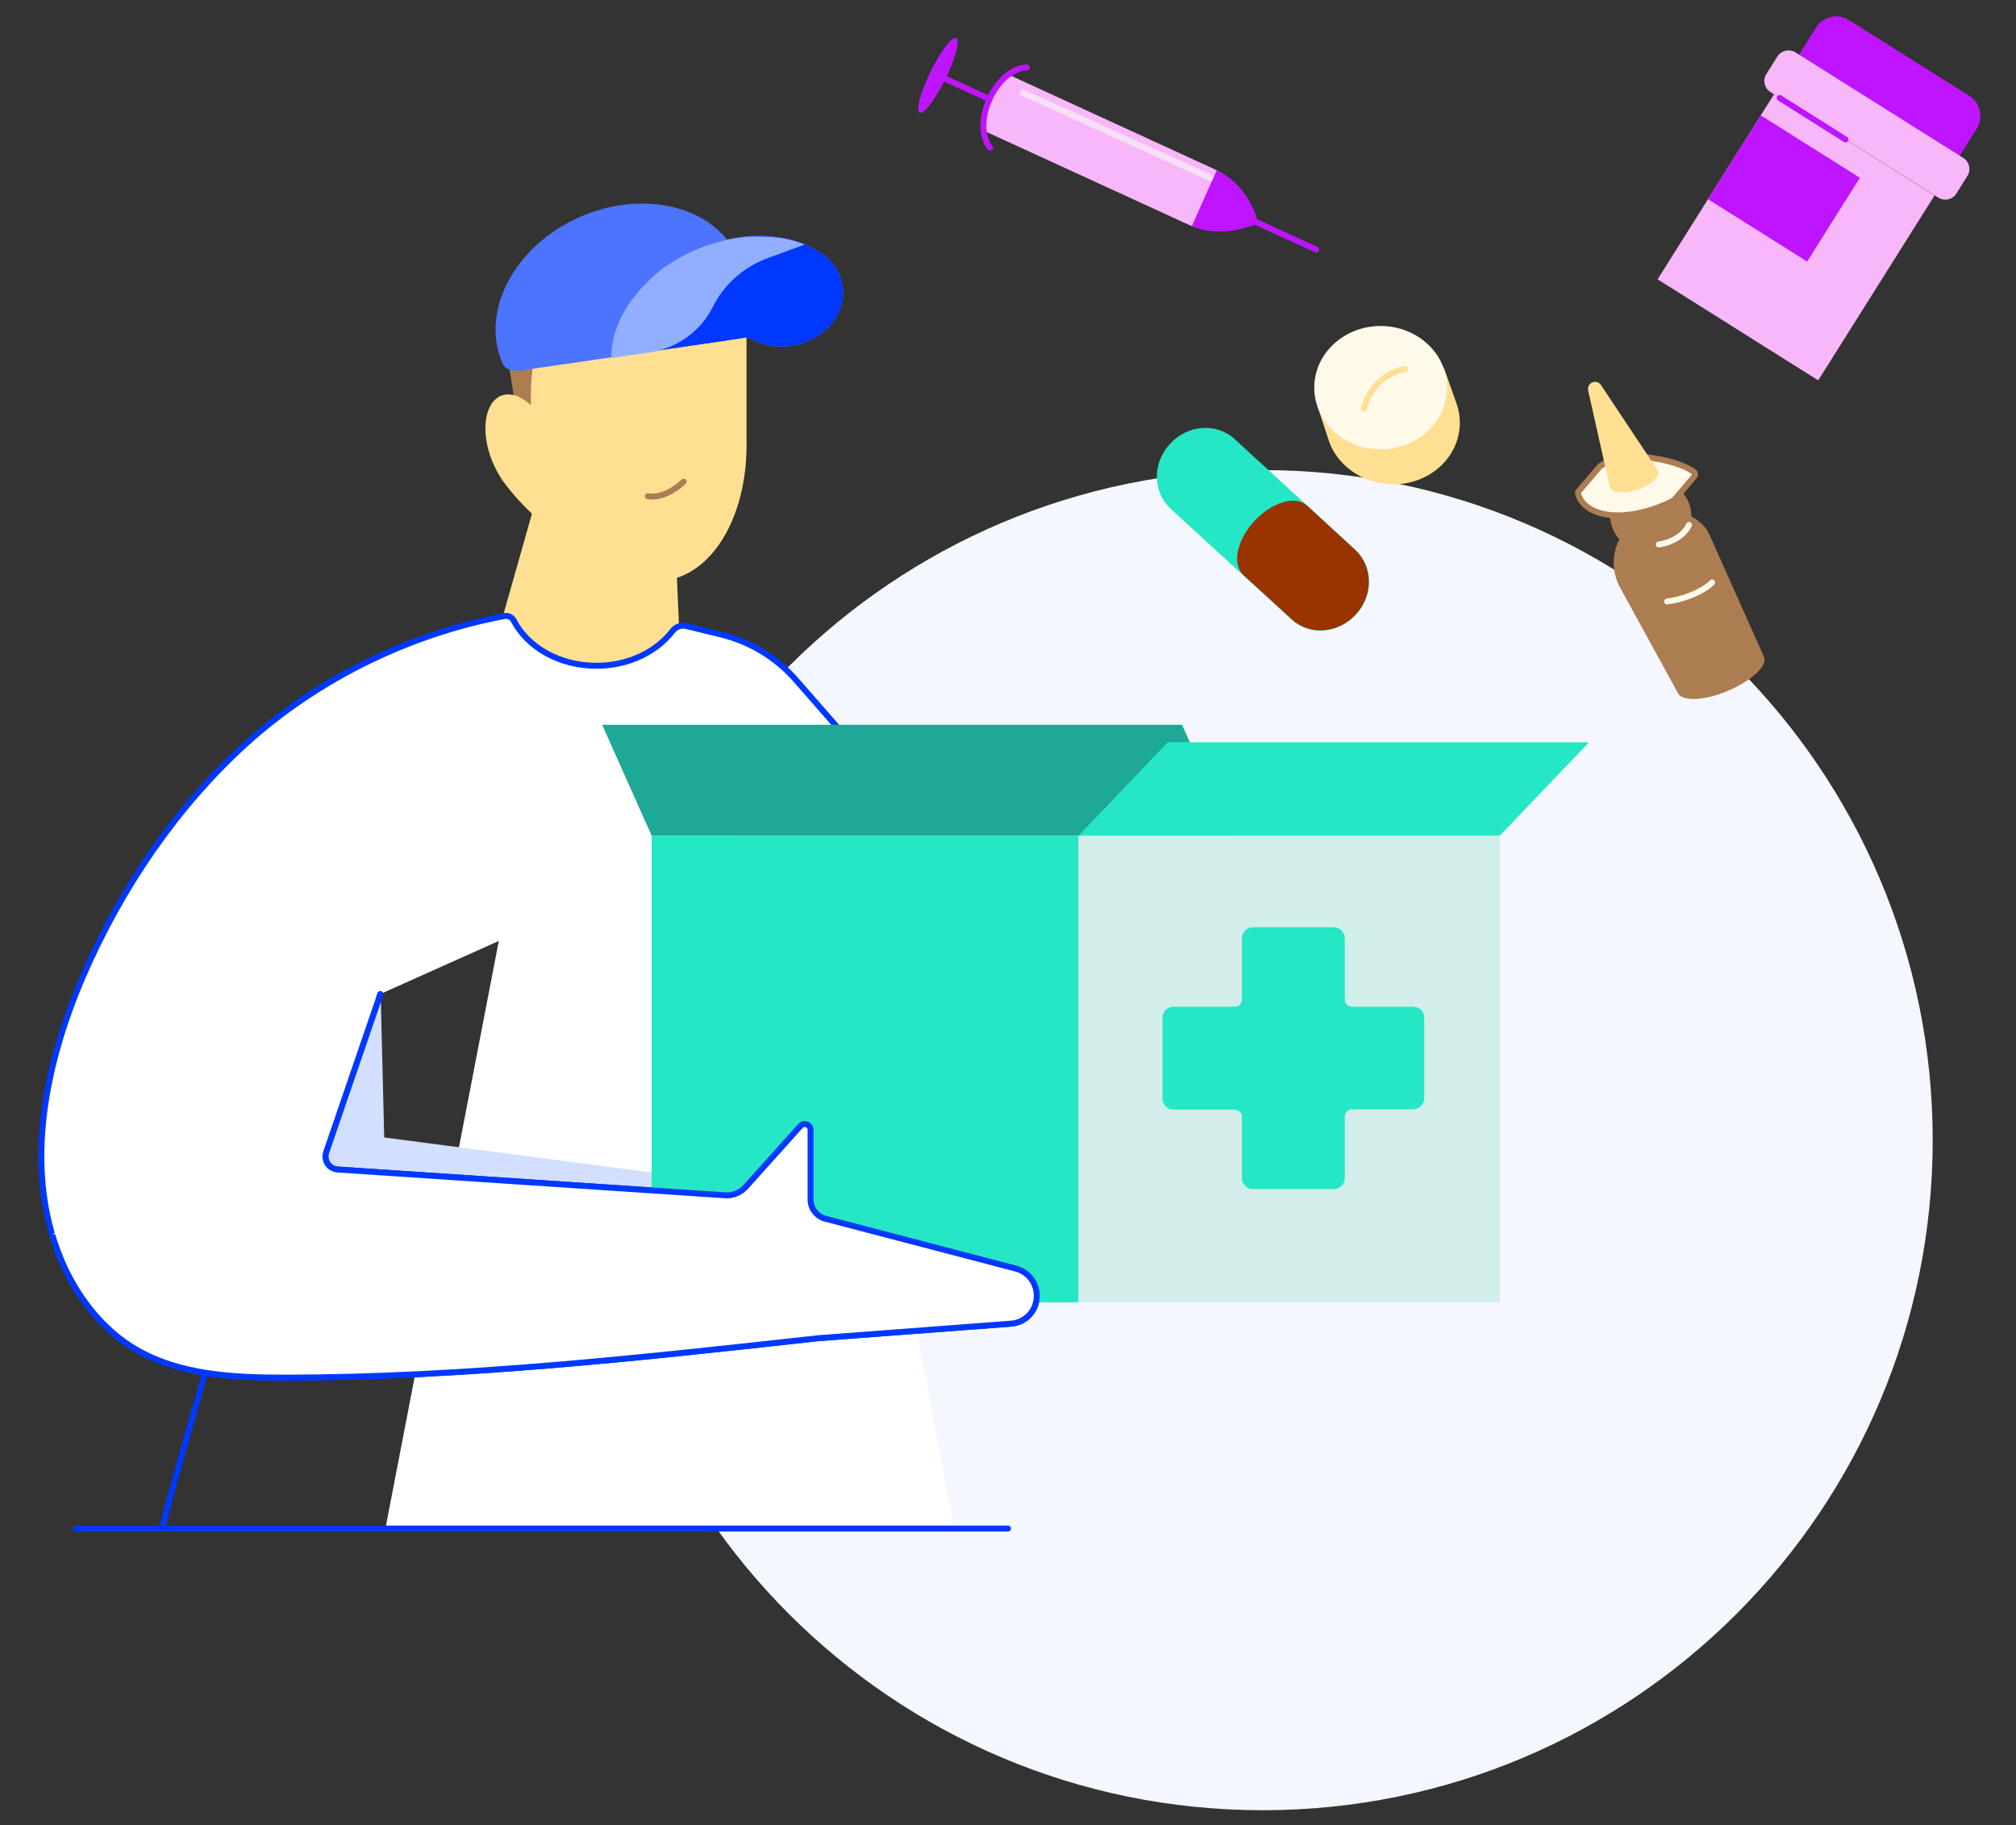 <svg width="517" height="468" viewBox="0 0 517 468" fill="none" xmlns="http://www.w3.org/2000/svg">
<rect x="0" y="0" width="517" height="468" fill="#333333" stroke="none"/>
<path d="M323.809 464.199C418.706 464.199 495.636 387.269 495.636 292.372C495.636 197.475 418.706 120.546 323.809 120.546C228.912 120.546 151.983 197.475 151.983 292.372C151.983 387.269 228.912 464.199 323.809 464.199Z" fill="#F5F7FF"/>
<path d="M244.663 391.971C244.511 391.439 218.28 252.609 218.28 252.609L135.636 201.289L98.838 391.971H244.663Z" fill="white"/>
<path d="M131.683 101.234C131.683 100.93 128.566 81.314 128.566 81.314L150.234 69.15L151.223 101.69L134.04 107.849L131.683 101.234Z" fill="#AB7D51"/>
<path d="M191.442 112.563V80.402L181.71 66.717L159.434 66.489C158.521 66.489 157.609 66.565 156.621 66.793C143.772 69.074 135.484 84.888 136.169 103.895C133.66 101.615 130.847 100.55 128.566 101.463C124.308 103.135 123.168 110.51 126.133 118.037C126.817 119.71 127.577 121.23 128.49 122.599C128.49 122.675 128.566 122.675 128.566 122.751C128.87 123.131 129.098 123.587 129.402 123.891C137.157 134.535 150.462 142.899 158.673 146.776C158.978 146.928 159.206 147.004 159.51 147.156C159.662 147.232 159.89 147.308 160.042 147.384C163.615 148.905 167.341 149.437 171.066 148.829C183.611 146.624 191.898 131.19 191.442 112.563Z" fill="#FFE092"/>
<path d="M209.993 64.512C208.853 63.828 207.712 63.219 206.42 62.687L206.572 62.611H206.344C200.718 60.33 193.723 59.798 186.424 61.395C178.669 51.891 162.931 49.306 148.409 55.769C131.683 63.295 123.016 80.098 128.946 93.327C130.01 95.988 135.18 94.772 135.18 94.772L167.037 90.134L186.804 87.245L191.822 86.484C194.863 88.385 198.817 89.298 202.923 88.689C211.286 87.473 217.14 80.63 216.076 73.331C215.543 69.606 213.263 66.489 209.993 64.512Z" fill="#4C74FF"/>
<mask id="mask0_428_6236" style="mask-type:luminance" maskUnits="userSpaceOnUse" x="160" y="51" width="85" height="54">
<path d="M160.118 96.52L173.727 72.343L213.643 51.055L244.435 82.531C244.435 82.531 233.41 105.34 231.89 103.971C230.369 102.603 160.118 96.52 160.118 96.52Z" fill="white"/>
</mask>
<g mask="url(#mask0_428_6236)">
<path d="M209.993 64.512C208.853 63.828 207.712 63.219 206.42 62.687L206.572 62.611H206.344C200.718 60.33 193.723 59.798 186.424 61.395C178.669 51.891 162.931 49.306 148.409 55.769C131.683 63.295 123.016 80.098 128.946 93.327C130.01 95.988 135.18 94.772 135.18 94.772L167.037 90.134L186.804 87.245L191.822 86.484C194.863 88.385 198.817 89.298 202.923 88.689C211.286 87.473 217.14 80.63 216.076 73.331C215.543 69.606 213.263 66.489 209.993 64.512Z" fill="#0038FF"/>
</g>
<path d="M182.775 78.729C185.588 73.103 190.454 68.694 196.308 66.413L206.42 62.687H206.344C204.443 61.927 202.39 61.319 200.262 61.015C200.185 61.015 200.186 61.015 200.109 61.015C199.653 60.938 199.197 60.862 198.741 60.862C198.589 60.862 198.437 60.862 198.285 60.786C197.829 60.71 197.448 60.71 196.992 60.71C196.84 60.71 196.612 60.71 196.46 60.71C196.004 60.71 195.624 60.71 195.168 60.71C194.939 60.71 194.787 60.71 194.559 60.71C194.179 60.71 193.723 60.71 193.267 60.71C193.039 60.71 192.887 60.71 192.659 60.71C191.974 60.71 191.214 60.786 190.53 60.862C190.15 60.862 189.845 60.938 189.465 61.015C189.161 61.091 188.857 61.091 188.553 61.167C188.173 61.243 187.793 61.319 187.413 61.319C187.108 61.395 186.804 61.471 186.5 61.471C186.12 61.547 185.74 61.623 185.36 61.775C185.056 61.851 184.752 61.927 184.447 62.003C184.067 62.079 183.611 62.231 183.231 62.383C182.927 62.459 182.699 62.535 182.395 62.611C181.938 62.763 181.482 62.915 181.026 63.067C180.798 63.143 180.57 63.219 180.342 63.295C179.658 63.523 178.973 63.828 178.289 64.132C177.833 64.36 177.377 64.512 176.92 64.74C176.768 64.816 176.616 64.892 176.464 64.968C176.16 65.12 175.856 65.272 175.552 65.424C175.4 65.5 175.248 65.576 175.096 65.652C174.792 65.804 174.488 65.957 174.259 66.109C174.107 66.185 173.955 66.261 173.803 66.337C173.499 66.489 173.195 66.717 172.967 66.869C172.815 66.945 172.739 67.021 172.587 67.097C172.207 67.325 171.75 67.629 171.37 67.857C170.99 68.161 170.534 68.389 170.154 68.694C170.078 68.77 170.002 68.846 169.85 68.922C169.546 69.15 169.242 69.378 169.013 69.606C168.937 69.682 168.785 69.758 168.709 69.91C168.405 70.138 168.177 70.29 167.949 70.518C167.873 70.594 167.721 70.67 167.645 70.822C167.341 71.05 167.113 71.278 166.885 71.507C166.809 71.583 166.733 71.659 166.657 71.735C165.972 72.343 165.288 73.027 164.68 73.712L164.604 73.787C164.3 74.092 164.072 74.396 163.767 74.7C163.691 74.776 163.615 74.852 163.615 74.928C163.387 75.232 163.159 75.46 162.931 75.764C162.855 75.84 162.779 75.916 162.779 75.992C162.551 76.296 162.323 76.601 162.095 76.829C162.019 76.905 162.019 76.905 161.943 76.981C161.41 77.665 160.954 78.425 160.498 79.186C157.989 83.291 156.697 87.625 156.773 91.806L167.265 90.286C173.803 89.069 179.734 84.888 182.775 78.729Z" fill="#92AFFF"/>
<path d="M166.124 127.236C169.546 127.92 173.575 125.259 175.324 123.511" stroke="#AB7D51" stroke-width="1.521" stroke-linecap="round" stroke-linejoin="round"/>
<path d="M129.174 157.268L122.712 179.849L175.172 184.182L173.043 135.599L139.59 120.546L129.174 157.268Z" fill="#FFE092"/>
<path d="M98.534 291.688L177.681 302.028L176.54 305.905L86.674 299.899C84.469 299.747 83.024 297.542 83.708 295.489L97.622 254.89L98.534 291.688Z" fill="#D3DFFF"/>
<path d="M41.664 391.97C41.664 389.842 56.946 336.849 56.946 336.849" stroke="#0038FF" stroke-width="1.521" stroke-miterlimit="10"/>
<path d="M97.546 254.889L83.632 295.489C82.948 297.618 84.393 299.747 86.597 299.899L185.968 306.513C187.945 306.665 189.921 305.829 191.29 304.309L205.279 288.723C206.192 287.734 207.864 288.342 207.864 289.711V307.578C207.864 309.859 209.385 311.911 211.666 312.52L260.477 325.293C263.67 326.129 265.875 328.942 265.875 332.287C265.875 336.089 262.986 339.206 259.184 339.434L209.765 343.16C164.452 348.178 119.062 353.195 73.444 353.271C60.063 353.271 45.998 352.663 34.517 345.821C26.686 341.107 20.68 333.656 16.727 325.369C5.626 301.952 11.1 273.973 21.364 250.176C31.172 227.671 45.237 206.839 63.408 190.416C81.656 173.994 104.997 162.59 129.098 158.028C130.162 157.724 131.303 158.18 131.759 159.168C135.332 166.011 143.467 170.725 152.971 170.725C161.182 170.725 168.405 167.151 172.511 161.753C173.347 160.689 174.716 160.233 176.008 160.537L185.056 162.742C192.43 164.566 199.045 168.596 204.063 174.298L224.743 197.943" fill="white"/>
<path d="M97.546 254.889L83.632 295.489C82.948 297.618 84.393 299.747 86.597 299.899L185.968 306.513C187.945 306.665 189.921 305.829 191.29 304.309L205.279 288.723C206.192 287.734 207.864 288.342 207.864 289.711V307.578C207.864 309.859 209.385 311.911 211.666 312.52L260.477 325.293C263.67 326.129 265.875 328.942 265.875 332.287C265.875 336.089 262.986 339.206 259.184 339.434L209.765 343.16C164.452 348.178 119.062 353.195 73.444 353.271C60.063 353.271 45.998 352.663 34.517 345.821C26.686 341.107 20.68 333.656 16.727 325.369C5.626 301.952 11.1 273.973 21.364 250.176C31.172 227.671 45.237 206.839 63.408 190.416C81.656 173.994 104.997 162.59 129.098 158.028C130.162 157.724 131.303 158.18 131.759 159.168C135.332 166.011 143.467 170.725 152.971 170.725C161.182 170.725 168.405 167.151 172.511 161.753C173.347 160.689 174.716 160.233 176.008 160.537L185.056 162.742C192.43 164.566 199.045 168.596 204.063 174.298L224.743 197.943" stroke="#0038FF" stroke-width="1.521" stroke-linecap="round" stroke-linejoin="round"/>
<path d="M276.595 214.29H167.113V333.96H276.595V214.29Z" fill="#25E7C5"/>
<path d="M167.113 214.29H315.826L303.129 185.855H154.416L167.113 214.29Z" fill="#1EA896"/>
<path d="M384.633 214.29H276.595V333.96H384.633V214.29Z" fill="#D2EEEA"/>
<path d="M384.633 214.29H276.595L299.48 190.341H407.518L384.633 214.29Z" fill="#25E7C5"/>
<path d="M362.432 258.159H346.694C345.706 258.159 344.869 257.323 344.869 256.334V240.596C344.869 239.075 343.577 237.783 342.056 237.783H321.3C319.78 237.783 318.487 239.075 318.487 240.596V256.334C318.487 257.323 317.651 258.159 316.662 258.159H300.924C299.404 258.159 298.111 259.451 298.111 260.972V281.728C298.111 283.249 299.404 284.541 300.924 284.541H316.662C317.651 284.541 318.487 285.377 318.487 286.366V302.104C318.487 303.624 319.78 304.917 321.3 304.917H342.056C343.577 304.917 344.869 303.624 344.869 302.104V286.29C344.869 285.301 345.706 284.465 346.694 284.465H362.432C363.953 284.465 365.245 283.173 365.245 281.652V260.896C365.245 259.375 364.029 258.159 362.432 258.159Z" fill="#25E7C5"/>
<path d="M97.546 254.89L83.632 295.489C82.948 297.618 84.393 299.747 86.597 299.899L185.968 306.514C187.945 306.666 189.921 305.829 191.29 304.309L205.279 288.723C206.192 287.734 207.864 288.343 207.864 289.711V307.578C207.864 309.859 209.385 311.912 211.666 312.52L260.477 325.293C263.67 326.129 265.875 328.942 265.875 332.288C265.875 336.089 262.986 339.206 259.184 339.434L209.765 343.16C164.452 348.178 119.062 353.196 73.444 353.272C60.063 353.272 45.998 352.663 34.517 345.821C26.686 341.107 20.68 333.656 16.727 325.369C15.358 322.48 14.293 319.591 13.381 316.626" fill="white"/>
<path d="M97.546 254.89L83.632 295.489C82.948 297.618 84.393 299.747 86.597 299.899L185.968 306.514C187.945 306.666 189.921 305.829 191.29 304.309L205.279 288.723C206.192 287.734 207.864 288.343 207.864 289.711V307.578C207.864 309.859 209.385 311.912 211.666 312.52L260.477 325.293C263.67 326.129 265.875 328.942 265.875 332.288C265.875 336.089 262.986 339.206 259.184 339.434L209.765 343.16C164.452 348.178 119.062 353.196 73.444 353.272C60.063 353.272 45.998 352.663 34.517 345.821C26.686 341.107 20.68 333.656 16.727 325.369C15.358 322.48 14.293 319.591 13.381 316.626" stroke="#0038FF" stroke-width="1.521" stroke-miterlimit="10"/>
<path d="M19.464 391.971H258.5" stroke="#0038FF" stroke-width="1.521" stroke-linecap="round" stroke-linejoin="round"/>
<path d="M312.025 43.68L311.264 43.3L259.108 19.35C259.108 19.35 256.219 20.263 253.786 25.433C251.353 30.603 252.57 33.644 252.57 33.644L304.422 57.441L305.486 57.897C307.463 58.81 309.82 57.897 310.656 55.996L313.925 48.926C314.838 46.873 314.001 44.516 312.025 43.68Z" fill="#F7B7F9"/>
<path d="M253.862 37.825C251.733 35.24 251.581 30.222 253.786 25.357C255.991 20.491 259.869 17.373 263.29 17.297" stroke="#BE14FF" stroke-width="1.521" stroke-linecap="round" stroke-linejoin="round"/>
<path d="M322.213 56.985L337.495 63.98" stroke="#BE14FF" stroke-width="1.521" stroke-linecap="round" stroke-linejoin="round"/>
<path d="M242.382 20.187L253.786 25.433" stroke="#BE14FF" stroke-width="1.521" stroke-linecap="round" stroke-linejoin="round"/>
<path d="M261.389 24.216L313.317 47.861L314.001 46.341L262.073 22.772L261.389 24.216Z" fill="#F6DFF7"/>
<path d="M322.365 56.453C322.365 56.301 322.365 56.148 322.289 55.996C322.061 54.856 319.4 47.025 312.025 43.68L305.638 57.973C312.405 61.014 319.932 58.277 321.604 57.669C322.061 57.441 322.365 56.985 322.365 56.453Z" fill="#BE14FF"/>
<path d="M242.448 20.262C245.034 14.983 246.274 10.284 245.219 9.767C244.163 9.25 241.211 13.11 238.625 18.389C236.039 23.668 234.798 28.366 235.854 28.884C236.91 29.401 239.862 25.541 242.448 20.262Z" fill="#BE14FF"/>
<path d="M454.933 24.198L425.089 71.625L466.274 97.54L496.118 50.114L454.933 24.198Z" fill="#F7B7F9"/>
<path d="M451.547 29.587L438.023 51.081L463.441 67.076L476.966 45.582L451.547 29.587Z" fill="#BE14FF"/>
<path d="M474.119 5.133L505.063 24.596C507.876 26.345 508.713 30.07 506.964 32.959L502.554 39.954L461.346 14.028L465.756 7.033C467.581 4.22 471.306 3.308 474.119 5.133Z" fill="#BE14FF"/>
<path d="M460.434 13.42L503.467 40.487C505.063 41.475 505.52 43.604 504.531 45.124L501.718 49.61C500.73 51.207 498.601 51.663 497.08 50.675L454.048 23.608C452.451 22.62 451.995 20.491 452.983 18.97L455.796 14.485C456.785 12.964 458.837 12.432 460.434 13.42Z" fill="#F7B7F9"/>
<path d="M456.405 25.128L473.283 35.773" stroke="#BE14FF" stroke-width="1.521" stroke-linecap="round" stroke-linejoin="round"/>
<path d="M338.027 104.655L340.536 112.258C342.436 119.101 349.355 124.195 357.338 124.195C366.766 124.195 374.369 117.124 374.369 108.381C374.369 106.632 374.065 104.884 373.456 103.287L370.339 94.468L338.027 104.655Z" fill="#FFE092"/>
<path d="M354.069 115.223C363.475 115.223 371.1 108.143 371.1 99.409C371.1 90.675 363.475 83.595 354.069 83.595C344.663 83.595 337.038 90.675 337.038 99.409C337.038 108.143 344.663 115.223 354.069 115.223Z" fill="#FFF9E9"/>
<path d="M349.735 104.808C351.104 99.561 355.209 95.532 360.379 94.62" stroke="#FFE092" stroke-width="1.521" stroke-linecap="round" stroke-linejoin="round"/>
<path d="M300.012 113.855C295.45 118.797 295.602 126.172 300.164 130.429L331.184 158.864C335.822 163.122 343.197 162.514 347.759 157.572C352.32 152.63 352.168 145.255 347.606 140.997L316.586 112.562C311.873 108.305 304.498 108.913 300.012 113.855Z" fill="#25E7C5"/>
<path d="M347.682 157.572C352.244 152.63 352.092 145.255 347.53 140.998L335.214 129.669C332.248 126.932 326.166 128.757 321.68 133.623C317.119 138.565 315.902 144.723 318.867 147.46L331.184 158.712C335.746 163.046 343.121 162.514 347.682 157.572Z" fill="#993300"/>
<path d="M452.375 168.444L438.462 137.272C437.549 135.143 435.801 133.47 433.748 132.482C433.748 132.406 433.748 132.33 433.748 132.254C433.748 127.008 429.11 122.674 423.332 122.674C417.553 122.674 412.916 126.932 412.916 132.254C412.916 134.535 413.828 136.664 415.273 138.336C413.296 142.138 413.372 146.776 415.425 150.577L430.25 177.644C431.239 179.924 436.941 179.772 443.023 177.187C449.106 174.602 453.363 170.801 452.375 168.444Z" fill="#AB7D51"/>
<path d="M434.508 122.142L429.338 128.225C429.262 128.301 429.186 128.377 429.11 128.377C428.122 128.909 420.747 132.71 413.296 132.102C406.529 131.494 405.009 127.844 404.705 126.628C404.629 126.4 404.705 126.172 404.857 125.944L410.331 119.557C410.331 119.557 410.407 119.481 410.483 119.481C411.015 119.101 415.273 116.136 423.636 117.428C430.174 118.417 433.292 120.165 434.432 121.078C434.736 121.306 434.812 121.838 434.508 122.142Z" fill="#FFF9E9" stroke="#AB7D51" stroke-width="1.521" stroke-miterlimit="10"/>
<path d="M425.232 120.85C425.232 120.774 425.156 120.698 425.08 120.545L410.559 98.725C409.418 97.052 406.833 98.193 407.29 100.17L412.84 124.955C413.296 126.476 416.489 126.704 419.91 125.563C423.408 124.423 425.765 122.294 425.232 120.85Z" fill="#FFE092"/>
<path d="M439.07 149.361C437.929 150.577 435.725 151.87 433.064 152.858C431.011 153.618 429.034 154.074 427.513 154.226" stroke="#FFF9E9" stroke-width="1.521" stroke-linecap="round" stroke-linejoin="round"/>
<path d="M433.14 134.611C432.379 136.36 430.403 138.108 427.818 139.021C426.981 139.325 426.145 139.477 425.385 139.629" stroke="#FFF9E9" stroke-width="1.521" stroke-linecap="round" stroke-linejoin="round"/>
</svg>
